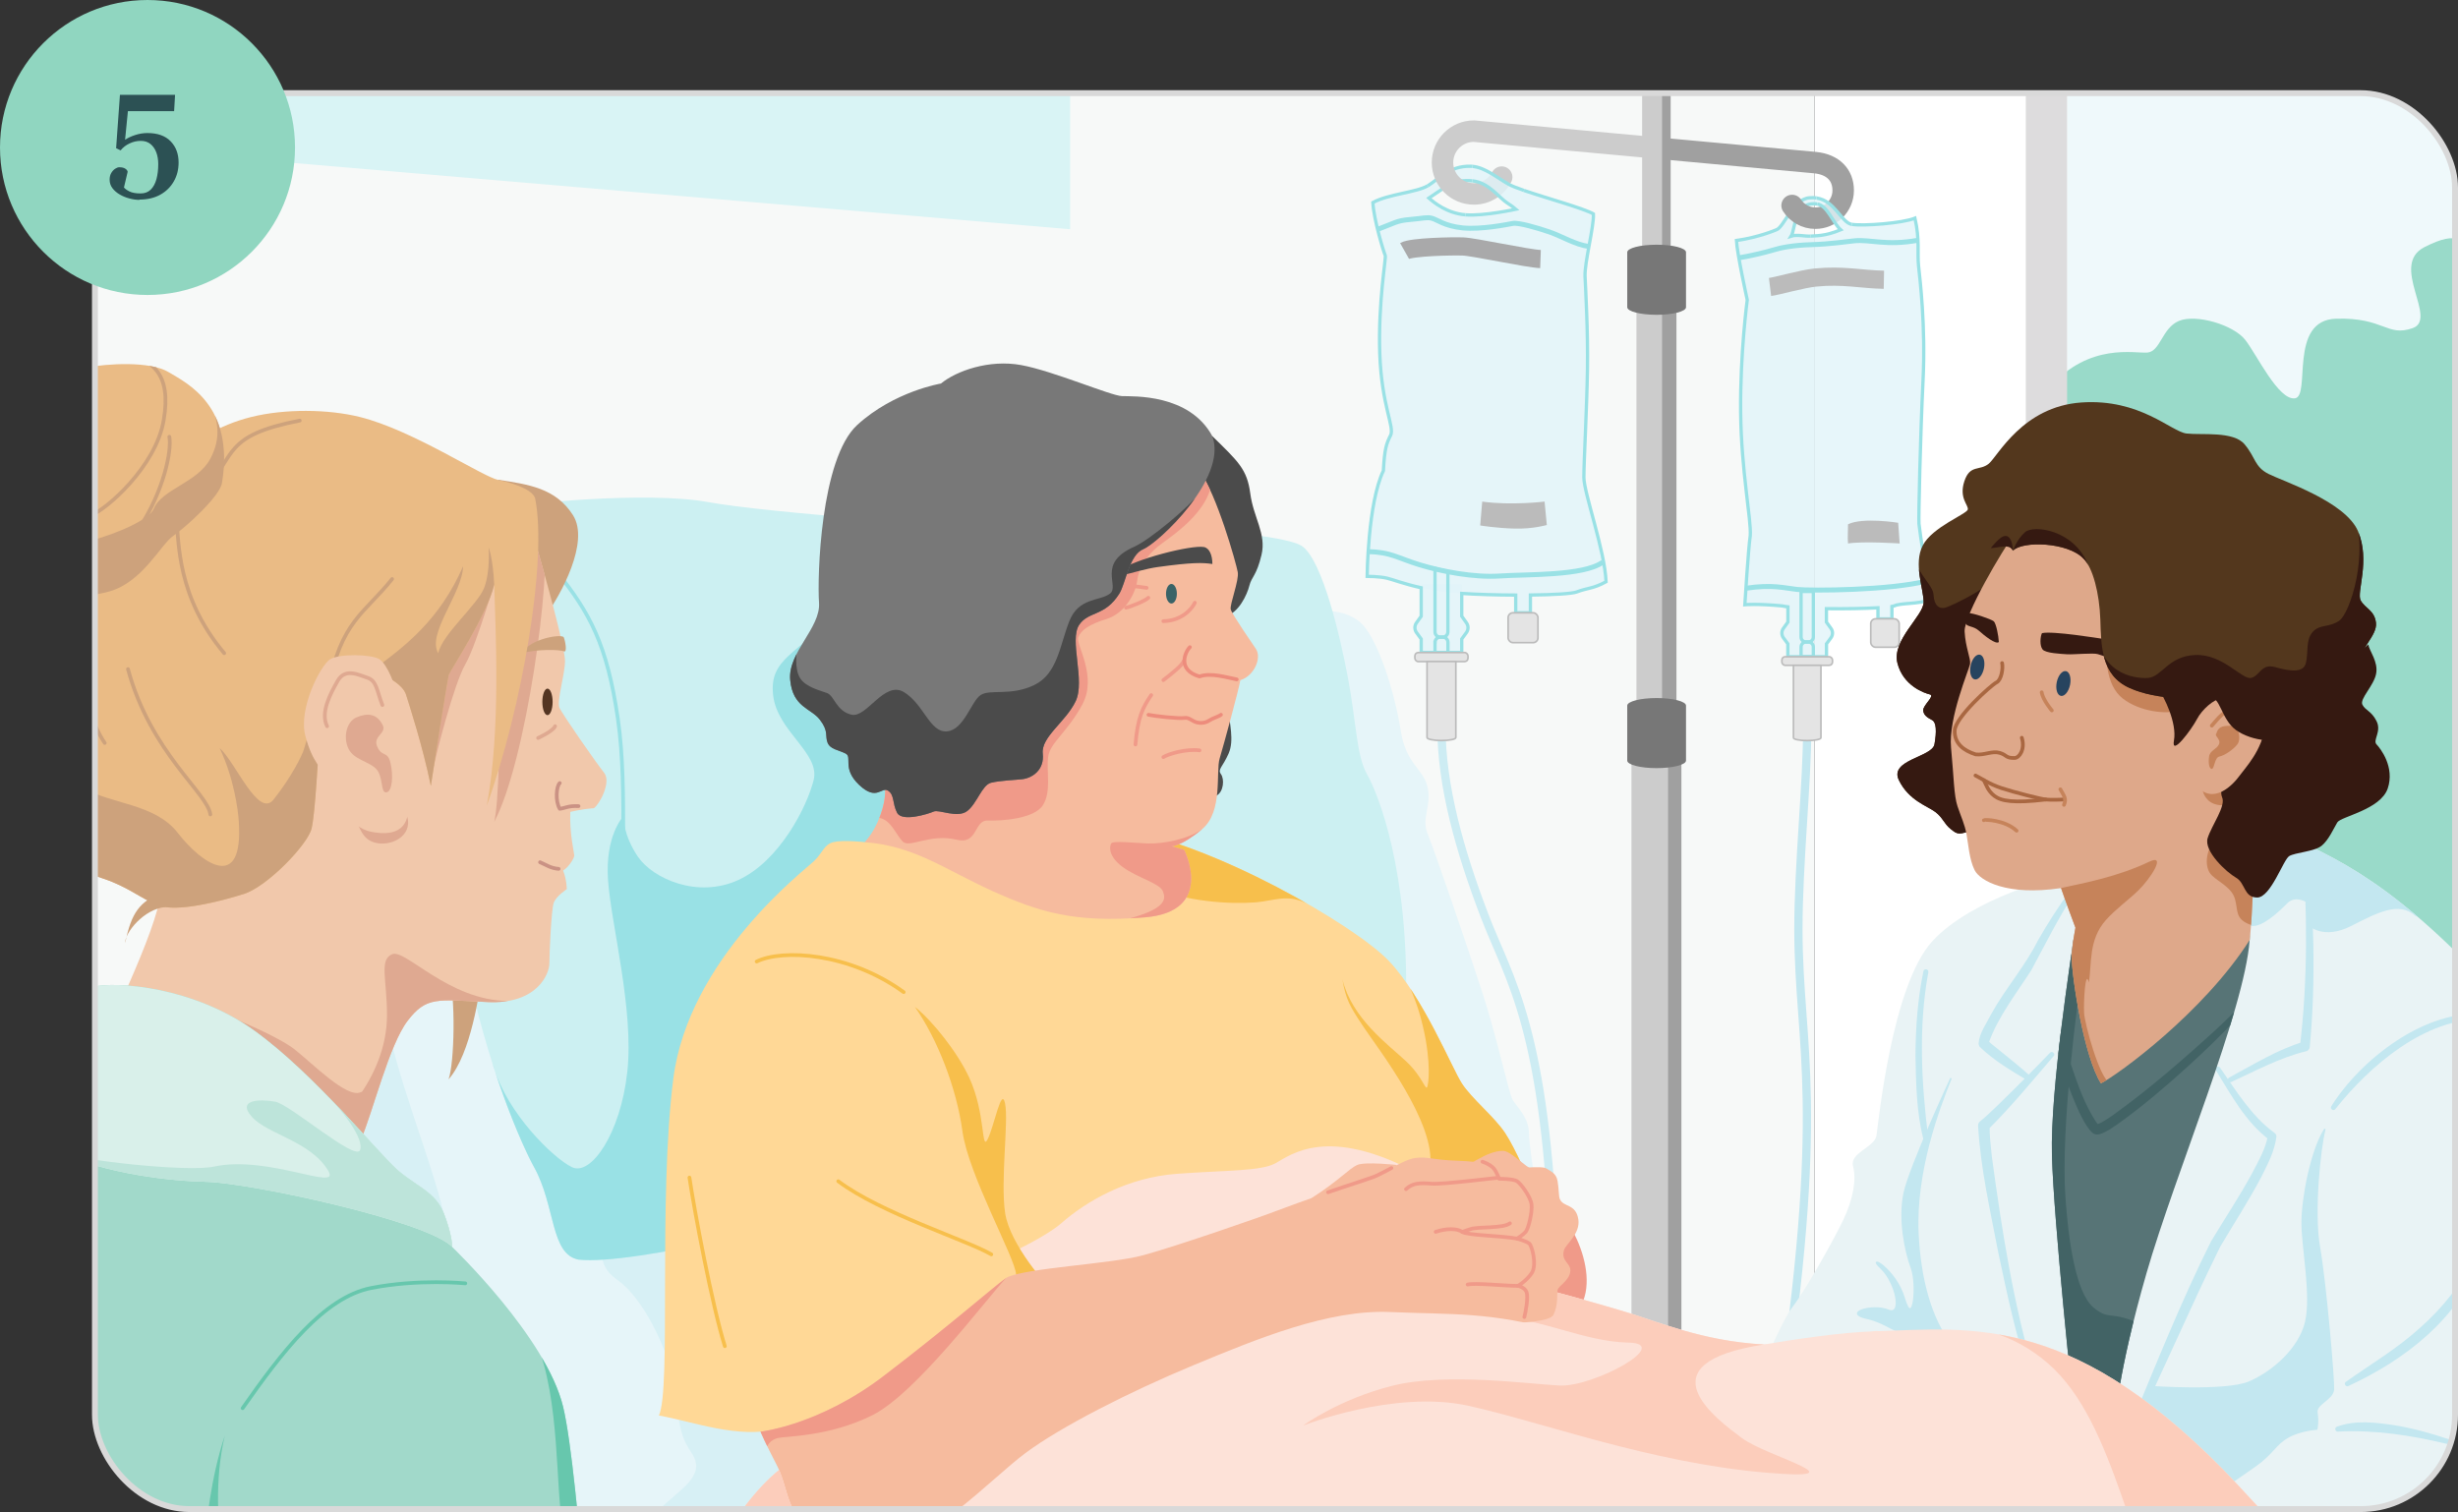 <?xml version="1.0" encoding="UTF-8"?><svg id="b" xmlns="http://www.w3.org/2000/svg" xmlns:xlink="http://www.w3.org/1999/xlink" viewBox="0 0 416.59 256.29"><rect x="0" y="0" width="416.59" height="256.29" fill="#333333" stroke="none"/><defs><style>.v,.w,.x,.y,.z,.aa,.ab,.ac,.ad,.ae,.af,.ag,.ah,.ai,.aj,.ak,.al,.am,.an,.ao{fill:none;}.w{stroke-width:.56px;}.w,.x,.y,.aa,.af,.al,.am,.an,.ao,.ap,.aq{stroke-miterlimit:10;}.w,.aa,.ag{stroke:#99e1e5;}.x{stroke:#cdecf3;}.x,.y{stroke-width:1.4px;}.x,.y,.z,.ab,.ac,.ad,.ae,.af,.ag,.ah,.ai,.aj,.ak,.al,.ap,.ar{stroke-linecap:round;}.y,.ar{stroke:#c3e7f0;}.z{stroke:#67c7ad;}.z,.ab,.ac,.ad,.ae,.ag,.ah,.ai,.aj,.ak{stroke-width:.63px;}.z,.ab,.ac,.ad,.ae,.ag,.ah,.ai,.aj,.ak,.ar{stroke-linejoin:round;}.aa{stroke-width:.84px;}.ab{stroke:#f09a89;}.ac{stroke:#ed8c7c;}.ad{stroke:#a96741;}.ae{stroke:#f7bf4c;}.as{fill:#f7bf4c;}.at{fill:#f7f9f8;}.au{fill:#67c7ad;}.av{fill:#f1c8ab;}.aw{fill:#e6f5f9;}.ax{fill:#e9f3f5;}.ay{fill:#f6bb9e;}.az{fill:#eabb85;}.ba{fill:#fff;}.bb{fill:#f09a89;}.bc{fill:#ffd896;}.bd{fill:#fccdbb;}.be{fill:#eff9fb;}.bf{fill:#fde2d8;}.bg{fill:#90d6c0;}.bh{fill:#a0a0a0;}.bi{fill:#ccf0f2;}.bj{fill:#d7f0f5;}.bk{fill:#bbb;}.bl{fill:#bde4da;}.bm{fill:#cda27c;}.bn{fill:#ccc;}.bo{fill:#dea88a;}.bp{fill:#dddcdd;}.bq{fill:#dfa991;}.br,.ar{fill:#c3e7f0;}.bs{fill:#d9f0ea;}.bt{fill:#d9f4f5;}.bu{fill:#c6835a;}.bv{fill:#426365;}.bw{fill:#a1d9ca;}.bx{fill:#543522;}.by{fill:#53371d;}.bz{fill:#99e1e5;}.ca{fill:#99dac9;}.cb{fill:#2c5154;}.cc{fill:#351911;}.cd{fill:#3a6367;}.ce{fill:#577476;}.cf{fill:#777;}.cg{fill:#4b4b4b;}.ch{fill:#787878;}.ci{fill:#27445f;}.af{stroke:#ccc;}.af,.al{stroke-width:3.64px;}.ah{stroke:#ca9284;}.ai{stroke:#c6835a;}.aj{stroke:#cda27c;}.ak{stroke:#dfa991;}.al{stroke:#a0a0a0;}.am,.an{stroke-width:3.08px;}.am,.ap,.aq{stroke:#bbb;}.an{stroke:#a9a9aa;}.ao{stroke:#d9d9d9;}.cj{clip-path:url(#q);}.ck{clip-path:url(#n);}.cl{clip-path:url(#k);}.cm{clip-path:url(#l);}.cn{clip-path:url(#p);}.co{clip-path:url(#r);}.cp{clip-path:url(#o);}.cq{clip-path:url(#i);}.cr{clip-path:url(#h);}.cs{clip-path:url(#m);}.ct{clip-path:url(#j);}.cu{clip-path:url(#g);}.cv{clip-path:url(#e);}.cw{clip-path:url(#s);}.cx{clip-path:url(#u);}.cy{clip-path:url(#t);}.cz{clip-path:url(#f);}.da{clip-path:url(#d);}.ap,.ar,.aq{stroke-width:.28px;}.ap,.aq{fill:#e4e4e4;}.db{fill:#e1f3f8;}.db,.dc{opacity:.8;}.dc{fill:#e5e6e7;}</style><clipPath id="d"><rect class="ao" x="16.09" y="15.79" width="400" height="240" rx="16" ry="16"/></clipPath><clipPath id="e"><rect class="v" x="10.85" y="14.9" width="420" height="302.29"/></clipPath><clipPath id="f"><rect class="v" x="10.85" y="14.77" width="420" height="302.41"/></clipPath><clipPath id="g"><path class="v" d="M82.06,92.69c1.14-3.26,2.52-5.55,4.12-6.47s23.62-2.97,33.67-1.14c10.04,1.83,46.07,4.66,57.92,4.16,11.85-.5,39.76,.76,43.08,3.45s6.24,14.86,7.64,22.39c1.4,7.53,1.4,13.02,3.23,16.22s7.17,16.35,6.56,39.41c-20.06,14.37-121.67,44.68-140.21,42.8-4.81-.89-3.89-9.09-7.55-15.67-3.66-6.58-24.72-53.83-8.47-105.15Z"/></clipPath><clipPath id="h"><path class="v" d="M444.5,294.09c-2.44-18.61-9.92-37.23-10.25-46.07-.09-2.37-.12-27-.27-30.97,0,0,2.9-32.5-10.15-47.75-17.62-19.45-27.69-23.95-38.22-28.48s-36.4,7.73-36.4,7.73c0,0-14.86,3.51-21.72,11-6.87,7.49-9.15,30.96-9.46,32.94s-4.58,2.9-3.97,5.19,0,5.64-1.68,9.15c-1.68,3.51-6.41,11.9-8.54,14.65-2.14,2.75-6.41,13.43-6.41,13.43l53.4,28.38,93.67,30.82Z"/></clipPath><clipPath id="i"><path class="v" d="M334.81,140.53c-2.91,1.07-3.03,.92-4.19,0s-1.31-1.91-2.61-2.9-4.5-1.93-6.18-5.39,5.64-3.89,6.03-6.08,.31-3.71-.38-4.09-1.45-.76-1.53-1.64,2.06-2.5,1.14-2.72-4.54-1.44-5.51-5.33,4.44-8.01,4.44-10.3-1.75-6.48-.15-9.61,7.48-5.34,7.63-6.1l13.21,4.5-11.9,49.66Z"/></clipPath><clipPath id="j"><path class="v" d="M351.36,159.54c-.28,2.53-3.89,25.01-3.59,36.3,.31,11.29,3.59,42.11,3.59,42.11l7.09,3.05s.46-8.24,5.34-25.17,16.61-44.48,17.49-56.5-29.33-4.06-29.92,.21Z"/></clipPath><clipPath id="k"><path class="v" d="M341.36,90.57c-1.83,2.44-8.54,13.73-8.39,16.48,.15,2.75,1.07,4.58,.92,5.49s-3.7,9.15-3.22,14.19,.48,8.09,1.09,9.92c.61,1.83,1.22,3.05,1.53,4.73s.46,4.27,1.37,6.1,5.49,4.42,14.65,3.05c.61,1.83,2.44,6.71,2.44,6.71-.46,2.29-.66,4.83-.66,4.83,.1,3.97,2.14,17.09,4.98,21.56,2.85-1.42,17.39-12,25.22-24.31,.51-4.78,.65-12.42,.92-14.95,2.24-21.66-21.66-55.74-21.66-55.74l-19.17,1.93Z"/></clipPath><clipPath id="l"><path class="v" d="M400.04,112.14c-.23-2.05,2.88-4.41,2.65-6.55s-1.83-2.44-2.59-3.81,1.68-6.71-.46-11.75c-2.14-5.03-12.74-8.47-15.15-9.69s-2.16-2.75-4.07-5.03-7.25-1.53-9.84-1.83-7.86-5.95-17.82-5.26c-9.96,.69-14.14,9.08-15.69,10.37s-3.18,.08-4.14,2.97,.73,4.04,.58,4.81c0,0,2.29,5.71,3.2,6.37s3.74-.99,4.45,.61c1.57-1.71,9.35-1.46,11.95,1.34,1.58,1.53,2.7,5.9,2.85,10.32,.15,4.42,.1,9.41,4.93,11.59,4.83,2.19,11.59,1.88,13.5,1.58s2.03,3.74,4.58,5.57c2.55,1.83,7.5,2.67,10.58,.31,3.08-2.36,10.72-9.86,10.5-11.91Z"/></clipPath><clipPath id="m"><path class="v" d="M146.52,142.74s-3.64-.41-5.26,0-1.74,1.68-3.26,3.18-21.3,16.5-23.89,36.95c-2.59,20.44-.31,52.63-2.44,57.06,5.95,1.07,13.43,3.97,20.14,2.29s32.44,15.87,32.44,15.87l94.95-57.76s-2.29-5.55-4.12-8.3c-1.83-2.75-5.64-5.8-7.32-8.39s-6.56-14.65-12.36-20.75c-5.8-6.1-29.9-19.99-45.46-22.35-15.56-2.36-43.4,2.21-43.4,2.21Z"/></clipPath><clipPath id="n"><path class="v" d="M203.31,79.89c2.84,3.66,6.23,15.66,6.47,17.09s-1.39,5.49-1.19,6.31,3.79,5.98,4.27,6.71c1.02,1.53-.31,4.58-2.64,5.29-.31,1.75-2.82,10.98-3.51,13.27s.61,9-2.97,11.98-5.19,2.9-5.19,2.9l2.14,.61s5.34,10.45-6.64,11.44-18-.92-25.94-4.5c-7.93-3.59-13.12-7.63-21.59-8.24,2.06-2.06,4.12-7.02,3.36-10.37l1.04-51.87,52.39-.61Z"/></clipPath><clipPath id="o"><path class="v" d="M450.04,318.5c-11.29-14.34-28.07-18.61-34.17-23.49-6.1-4.88-9.15-14.04-36.62-43.33-27.07-28.87-44.57-26.62-60.92-26.04-.24-.05-.48-.04-.71,.02-5.16,.17-11.93,1.11-18.64,2.23-10.32-.53-18.06-3.9-23.55-5.54-6.41-1.91-35.98-10.77-46.94-8.46,0,0-85.54,27.94-94.59,33.89-9.05,5.95-14.77,19.91-17.06,22.43-2.29,2.52-11.67,12.82-15.1,16.93-3.43,4.12-14.65,21.51-20.82,37.3l63.51,.17c-2.19,2.12-4.2,3.8-5.92,4.87,0,0,322.82,3.36,311.53-10.98Z"/></clipPath><clipPath id="p"><path class="v" d="M170.55,216.58c3.2-1.68,17.54-2.29,23.19-3.81,5.64-1.53,20.14-6.56,22.88-7.63,2.75-1.07,13.58-4.88,15.71-5.49s5.34-3.05,7.48-3.36,2.75,.31,7.25,.46c4.5,.15,5.64,.76,6.1,1.3s.92,1.75,.92,1.75c0,0,2.29,0,2.97,.38s2.36,2.67,2.52,3.97-.53,4.12-.99,4.65-1.45,1.14-1.45,1.14c0,0,1.6,.46,2.06,.84s1.34,3.66,.4,5.03-2.31,2.14-2.31,2.14c0,0,1.14,.23,1.45,1.07s-.15,3.81-.38,4.65-99.7,34.86-103.67,35.17-9,.46-10.98,.92-4.42,1.07-7.48-1.68c-3.05-2.75-2.75-6.26-4.58-9.76-1.83-3.51-2.75-5.65-2.75-5.65,0,0,9.92-1.06,20.9-9.45,10.98-8.39,17.7-14.34,20.75-16.63Z"/></clipPath><clipPath id="q"><path class="v" d="M193.78,93.08c-2.4,.94-2.99,5.82-4.08,7.56-2.44,3.89-5.21,2.92-6.79,5.26-1.75,2.59,1.07,9.46-.61,12.97-1.68,3.51-5.87,6.04-5.57,8.86,.31,2.81-1.81,4.14-3.43,4.34-1.13,.14-3.81,.23-5.34,.61s-2.35,3.48-4.02,4.78-4.78-.31-5.7,.1-5.37,1.81-6.2,.2-.41-3.01-1.53-3.74-1.91,1.85-4.89-.97-1.09-4.71-2.31-5.33-2.59-.69-3.05-1.84,.23-1.89-1.3-3.88-4.58-2.07-5.03-6.72c-.46-4.65,5.19-8.85,4.88-13.12-.31-4.27,.23-24.41,6.48-30.13,6.26-5.72,14.19-7.02,14.19-7.02,2.59-2.14,8.16-4.12,13.58-3.13s15.18,5.19,17.09,5.26,11.4-.43,15.32,6.79c2.65,7.17-9.3,18.2-11.7,19.15Z"/></clipPath><clipPath id="r"><path class="v" d="M90.55,91.19c2.05,7.11,5.21,18.63,5.21,20.85s-1.42,6.79-.95,7.9,6.32,9.48,7.58,11.05-.79,5.37-1.74,6c-2.21,.16-3.99,.63-3.99,.63-.17,3.59,.67,6.98,.67,7.4s-.95,2-1.9,2.53c.63,1.58,.63,3.16,.63,3.16,0,0-1.79,1.16-2.21,2.32s-.74,8.61-.74,10.29-2,6.95-10.53,6.53-10.32-.95-13.48,3.16-5.9,15.48-7.95,20.21-44.18-15.95-44.18-15.95c0,0,9.91-20.06,10.22-25.9,.32-5.84,11.69-47.85,11.69-47.85,0,0,30.8-26.69,51.64-12.32Z"/></clipPath><clipPath id="s"><path class="v" d="M90.71,84.54c2.08,10.44-2.21,35.39-8.21,52.03,2.42-12.95,1.47-29.9,1.26-37.48-1.16,5.05-7.48,14.63-7.69,15.27s-2.84,17.37-3.05,18.85c-1.37-6.74-3.68-13.79-4.21-15.48s-3.16-2.95-3.16-2.95c0,0-10.95,3.58-11.37,8.74s-.84,14.25-1.47,16.92c-.63,2.67-7.48,9.83-11.48,11.09s-11.34,3.14-14.46,1.94c-3.12-1.2-5.02-3.1-9.44-4.57-4.42-1.47-7.73-2.53-10.34-12.63s0-50.11,0-50.11c0,0,16.66-5.05,21.4-8.21,4.74-3.16,8.37-5.84,14.06-7.26s13.04-1.36,18.48,0c8.95,2.24,20.7,10.08,23.4,10.66,3.75,.8,6.09,2.02,6.29,3.22Z"/></clipPath><clipPath id="t"><path class="v" d="M5.11,68.03c3.05-4.42,5.37-4.95,9.26-5.69,3.9-.74,11.05-1.16,14.21,.74,3.16,1.9,11.16,5.69,9.05,18.74-.32,2.32-6.32,7.69-8.32,9.05-2,1.37-5.16,7.79-10.74,9.37-5.58,1.58-12.11,.84-13.48-1.26s0-30.95,0-30.95Z"/></clipPath><clipPath id="u"><path class="v" d="M5.11,178.37c1.98-2.21,5.05-3,5.53-4.26s.58-5.69,4.87-6.79,17.4,0,27.66,7.42c10.27,7.42,21.16,21,24.32,23.69s6.32,3.63,7.74,7.26,1.42,5.69,1.42,5.69c0,0,15.95,15.24,18.79,27.08,2.84,11.84,5.22,58.04,7.35,63.01,2.13,4.97,4.73,5.92,6.15,9.48,1.42,3.55,.24,7.34,1.42,8.76S.93,324.45,.93,324.45L5.11,178.37Z"/></clipPath></defs><g id="c"><g><g><g class="da"><g class="cv"><g><g class="cz"><g><path class="dc" d="M319.53,35.87l1.91-.92c-1.78-.27-2.88-4.03-5.99-4.48l.11,1.03c1.72,.23,2.68,3.23,3.98,4.37Z"/><rect class="ba" x="307.55" y="6.66" width="72.04" height="235.86"/><rect class="at" x="-1.59" y="6.66" width="309.14" height="235.86"/><g><rect class="bh" x="278.39" y="7.74" width="4.76" height="38"/><path class="db" d="M327.59,101.58c-.86-1.98-2.27-11.82-2.35-12.82-.08-.99,.23-14.87,.69-24.24,.46-9.37-.53-17.26-.76-19.47-.23-2.21,.23-4.42-.61-8.07-2.06,.85-8.7,1.36-10.68,1.05l-1.91,.92c-2.75,1.14-4.27,.99-5.11,1.07-.84,.08-2.29-.31-3.28,0,.69-1.07,.45-5.98,4.41-5.44l-.11-1.03c-.36-.05-.75-.06-1.18-.02-2.82,.15-4.35,5.03-5.64,5.42,0,0-3,1.3-6.76,1.81,.1,2.24,1.83,10.07,1.83,10.07,0,0-1.22,9.05-1.12,19.02s1.83,18.31,1.63,20.95c-.31,1.93-.92,11.7-.92,11.7,0,0,2.03-.2,6.31,.2,.26,.06,.6,.11,.99,.16v2.59l-.77,1.07c-.34,.47-.33,1.11,0,1.58l.76,1.03v2.18h6.55v-2.18l.76-1.03c.34-.47,.35-1.11,0-1.58l-.77-1.07v-2.28c3.1,.04,6.44-.02,8.73-.15v1.87h2.37v-2.09c.18-.03,.31-.07,.39-.1,1.22-.56,3.66-.2,6.54-1.12Z"/><path class="w" d="M307.88,33.55c-.36-.05-.75-.06-1.18-.02-2.82,.15-4.35,5.03-5.64,5.42,0,0-3,1.3-6.76,1.81,.1,2.24,1.83,10.07,1.83,10.07,0,0-1.22,9.05-1.12,19.02s1.83,18.31,1.63,20.95c-.31,1.93-.92,11.7-.92,11.7,0,0,2.03-.2,6.31,.2,.26,.06,.6,.11,.99,.16v2.59l-.77,1.07c-.34,.47-.33,1.11,0,1.58l.76,1.03v2.18h6.55v-2.18l.76-1.03c.34-.47,.35-1.11,0-1.58l-.77-1.07v-2.28c3.1,.04,6.44-.02,8.73-.15v1.87h2.37v-2.09c.18-.03,.31-.07,.39-.1,1.22-.56,3.66-.2,6.54-1.12-.86-1.98-2.27-11.82-2.35-12.82-.08-.99,.23-14.87,.69-24.24,.46-9.37-.53-17.26-.76-19.47-.23-2.21,.23-4.42-.61-8.07-2.06,.85-8.7,1.36-10.68,1.05"/><path class="w" d="M306.86,40.02c-.84,.08-2.29-.31-3.28,0,.69-1.07,.45-5.98,4.41-5.44"/><path class="al" d="M279.54,24.98l28.15,2.59c3,.32,4.7,2.1,4.7,4.7s-2.11,4.71-4.71,4.71c-1.66,0-3.11-.86-3.95-2.15"/><rect class="bn" x="278.39" y="7.74" width="3.3" height="37.84"/><rect class="bh" x="277.41" y="47.42" width="6.72" height="75.82"/><rect class="bn" x="277.41" y="46.89" width="4.28" height="75.74"/><rect class="bh" x="276.57" y="126.08" width="8.4" height="106.32"/><rect class="bn" x="276.57" y="127.67" width="6.14" height="104.73"/><path class="cf" d="M285.75,119.6c0-.71-2.23-1.28-4.98-1.28s-4.98,.57-4.98,1.28v9.32h0c0,.71,2.23,1.28,4.98,1.28s4.98-.57,4.98-1.28h0v-9.32Z"/><path class="cf" d="M285.75,42.76c0-.71-2.23-1.28-4.98-1.28s-4.98,.57-4.98,1.28v9.32h0c0,.71,2.23,1.28,4.98,1.28s4.98-.57,4.98-1.28h0v-9.32Z"/><path class="db" d="M272.2,98.61c-.2-5.29-3.76-15.05-3.76-17.7s.51-11.8,.61-18.31c.1-6.51-.31-13.43-.41-15.76s1.53-8.44,1.42-10.58c-1.65-.94-7.94-2.67-11.77-3.98l-1.38,3.19s-5.44,1.19-8.54,.94c-3.1-.25-5.34-2.07-6.2-2.84,3.15-2.14,4.5-3.2,7.4-2.91v-2.47c-.12-.01-.24-.02-.36-.02-3.56-.08-5.39,2.19-7.22,3.31-1.83,1.12-6.71,1.42-9.31,2.85,.15,2.95,1.88,8.54,2.09,8.95,.2,.41-1.22,7.83-.92,16.68,.31,8.85,2.54,12.41,1.83,13.83-.71,1.42-1.02,2.24-1.22,6-2.64,5.49-2.75,17.9-2.75,17.9,0,0,2.03,0,3.36,.31,1.32,.31,4.37,1.63,9.87,2.34,2.64,.34,7.45,.52,11.95,.53v2.99h2.49v-3c3.84-.04,7.05-.22,7.84-.52,1.83-.71,2.75-.51,4.98-1.73Z"/><path class="w" d="M249.57,28.2c-.12-.01-.24-.02-.36-.02-3.56-.08-5.39,2.19-7.22,3.31"/><path class="w" d="M248.37,36.41c-3.1-.25-5.34-2.07-6.2-2.84,3.15-2.14,4.5-3.2,7.4-2.91"/><path class="db" d="M311.97,38.95l1.91-.92c-1.78-.27-2.88-4.03-5.99-4.48l.11,1.03c1.72,.23,2.68,3.23,3.98,4.37Z"/><path class="af" d="M254.51,30.02c-.89,1.7-2.66,2.85-4.71,2.85-2.94,0-5.32-2.38-5.32-5.32s2.38-5.32,5.32-5.32l29.75,2.74"/><path class="bk" d="M251.21,85.03l-.34,4.04s2.82,.46,5.91,.53,5.38-.61,5.38-.61l-.38-3.97s-5.64,.69-10.57,0Z"/><path class="an" d="M238.05,42.54c1.22-.69,8.01-.83,9.92-.76s10.91,2.05,13.12,2.13"/><path class="aa" d="M233.48,38.88c3-1.12,3.19-1.48,5.53-1.68s2.77-.43,3.66-.21,2.14,1.33,5.24,1.64,7.53-.58,8.49-.76,4.22,.76,6.26,1.47,4.37,2.15,6.63,2.44"/><path class="db" d="M248.54,105.58l-.8-1.12v-5.44h-6.87v5.44l-.8,1.12c-.36,.5-.35,1.17,.01,1.66l.79,1.08v2.29h6.87v-2.29l.79-1.08c.36-.49,.37-1.16,.01-1.66Z"/><path class="w" d="M243.21,96.37v10.74c0,.49,.4,.88,.88,.88h.42c.49,0,.88-.4,.88-.88v-10.2l-2.19-.54Z"/><path class="w" d="M243.21,108.87v1.74h2.19v-1.74c0-.49-.4-.88-.88-.88h-.42c-.49,0-.88,.4-.88,.88Z"/><path class="x" d="M244.3,123.24c0,9.99,3.1,20.98,7.3,31.96,4.2,10.98,10.42,18.94,11.8,58.3"/><path class="w" d="M305.25,100.26v7.72c0,.46,.38,.84,.84,.84h.4c.46,0,.84-.38,.84-.84v-7.72h-2.08Z"/><path class="w" d="M305.25,109.66v1.66h2.08v-1.66c0-.46-.38-.84-.84-.84h-.4c-.46,0-.84,.38-.84,.84Z"/><path class="y" d="M306.29,123.36c0,9.53-1.49,22.92-1.49,34.13,0,20.29,4.95,29.22-3.48,84.18"/><path class="aa" d="M294.7,43.7c1.27-.17,4.61-.93,5.83-1.32s3.36-.82,6.48-.91c3.13-.09,6.18-.54,7.25-.65,2.75-.28,5.39,.89,10.81-.1"/><path class="am" d="M299.99,48.64c1.22-.15,5.45-1.38,7.72-1.6,4.68-.46,7.77,.31,11.58,.38"/><path class="bk" d="M313.21,88.87c0,1.53-.1,2.19,0,3.25,2.54-.41,8.75,0,8.75,0l-.25-3.51s-6-.97-8.49,.25Z"/><path class="aa" d="M295.9,99.71c4.48-.67,6.43-.05,8.67,.2s15.94,.19,22.21-1.49"/><path class="v" d="M258.29,32.28l1.78-4.11-10.5-2.01v2.04c2.18,.21,4.03,1.87,6.15,3.05,.51,.29,1.43,.64,2.57,1.03Z"/><path class="db" d="M255.44,34.4c.86,.54,1.47,1.07,1.47,1.07l1.38-3.19c-1.14-.39-2.06-.75-2.57-1.03-2.12-1.19-3.97-2.84-6.15-3.05v2.47c2.77,.28,4.5,2.87,5.87,3.74Z"/><path class="w" d="M249.57,30.66c2.77,.28,4.5,2.87,5.87,3.74,.86,.54,1.47,1.07,1.47,1.07,0,0-5.44,1.19-8.54,.94"/><path class="w" d="M258.29,32.28c-1.14-.39-2.06-.75-2.57-1.03-2.12-1.19-3.97-2.84-6.15-3.05"/><path class="w" d="M241.99,31.48c-1.83,1.12-6.71,1.42-9.31,2.85,.15,2.95,1.88,8.54,2.09,8.95,.2,.41-1.22,7.83-.92,16.68,.31,8.85,2.54,12.41,1.83,13.83-.71,1.42-1.02,2.24-1.22,6-2.64,5.49-2.75,17.9-2.75,17.9,0,0,2.03,0,3.36,.31,.95,.22,2.8,.96,5.8,1.63v4.82l-.8,1.12c-.36,.5-.35,1.17,.01,1.66l.79,1.08v2.29h6.87v-2.29l.79-1.08c.36-.49,.37-1.16,.01-1.66l-.8-1.12v-3.86c2.62,.17,5.96,.27,9.15,.28v2.99h2.49v-3c3.84-.04,7.05-.22,7.84-.52,1.83-.71,2.75-.51,4.98-1.73-.2-5.29-3.76-15.05-3.76-17.7s.51-11.8,.61-18.31c.1-6.51-.31-13.43-.41-15.76s1.53-8.44,1.42-10.58c-1.65-.94-7.94-2.67-11.77-3.98"/><path class="aa" d="M231.89,93.5c3.81,.08,4.94,1.07,8.68,2.22,3.74,1.14,9.23,2.21,13.65,1.91,4.42-.31,14.21,.02,17.41-2.34"/><rect class="ap" x="239.8" y="110.61" width="9" height="1.53" rx=".57" ry=".57"/><path class="ap" d="M241.86,112.13v12.89c0,.27,1.09,.5,2.44,.5s2.44-.22,2.44-.5v-12.89h-4.88Z"/><rect class="aq" x="255.6" y="103.87" width="5.06" height="5.06" rx=".82" ry=".82"/><path class="w" d="M313.87,38.04c-1.78-.27-2.88-4.03-5.99-4.48"/><path class="w" d="M307.99,34.58c1.72,.23,2.68,3.23,3.98,4.37-2.75,1.14-4.27,.99-5.11,1.07"/><rect class="ap" x="302" y="111.32" width="8.58" height="1.45" rx=".55" ry=".55"/><path class="ap" d="M303.96,112.77v12.29c0,.26,1.04,.47,2.33,.47s2.33-.21,2.33-.47v-12.29h-4.65Z"/><rect class="aq" x="317.06" y="104.89" width="4.82" height="4.82" rx=".82" ry=".82"/></g><g><polygon class="be" points="510.61 210.29 350.34 189.43 350.34 -9.3 510.61 -9.3 510.61 210.29"/><path class="ca" d="M347.48,65.54c6.69-7.48,14.25-5.61,16.46-5.78s2.47-4.14,5.34-5.36,9.26,.64,11.26,3.22,5.59,10.21,8.39,9.9-1.17-13.28,7.01-13.5c8.17-.23,8.57,3.13,12.96,1.6s-3.99-10.68,2-13.73c5.99-3.05,6.39-.92,9.19,1.53s-2.31,3.66,6.83,6.1c9.14,2.44,13.94,21.36,12.34,24.1s4.9,131.28,4.9,131.28l-97.69-11.29,1.02-128.07Z"/><path class="bp" d="M510.61-9.3V210.29l-160.27-20.86V-9.3h160.27m7-7h-174.27V195.58l6.1,.79,160.27,20.86,7.9,1.03V-16.3h0Z"/></g></g><polygon class="bt" points="181.37 -62.76 181.37 38.86 6.58 23.94 1.68 -74.96 181.37 -62.76"/></g><rect class="bj" x="38.73" y="147.43" width="69.11" height="186.01"/><path class="aw" d="M213.21,103.73c9.76-.38,13.88-.88,17.09,1.56,3.2,2.44,6.18,12.56,7.09,18.49,.92,5.92,3.89,6.45,4.58,9.74,.69,3.28-1.14,5.06,0,7.83s6.71,19.02,9.31,27.03c2.59,8.01,4.42,16.93,5.11,18.08s2.75,2.97,2.75,5.72,2.4,16.48,2.76,18.12,4.21,17.89,4.21,17.89c0,0,94.35,24.88,110.95,33.86,16.61,8.98,25.94,7.95,31.43,9.62,5.49,1.67,14.71,12.06,19.56,13.89,4.85,1.82,15.5,3.04,19.48,5.18s11,9.46,11,9.46l1.53,34.78-282.34,13.73s-80.62-57.3-83.3-65.91-3.44-11.59-6.76-18.31-4.99-22.27-5.13-27.46c-.13-5.19-3.73-11.65-4.42-14.68s-.99-5.62-2.52-14.69c-1.53-9.08-9.15-26.26-10.53-37.65s2.76-73.03,2.76-73.03l145.38,6.75Z"/><path class="bj" d="M96.1,266.74c4.27-2.25,11.59-2.25,18-3.78,6.41-1.53,64.79-23.65,82.97-32.34,18.18-8.7-53.68-34.41-53.68-34.41,0,0-44.38,7.71-42.33,11.45s-.7,6.29,3.58,9.29c4.27,2.99,8.24,11.23,9.46,16.72s.31,8.54,3.05,12.51-1.83,6.1-5.49,9.76-20.14,9.69-15.56,10.79Z"/><path class="bi" d="M82.06,92.69c1.14-3.26,2.52-5.55,4.12-6.47s23.62-2.97,33.67-1.14c10.04,1.83,46.07,4.66,57.92,4.16,11.85-.5,39.76,.76,43.08,3.45s6.24,14.86,7.64,22.39c1.4,7.53,1.4,13.02,3.23,16.22s7.17,16.35,6.56,39.41c-20.06,14.37-121.67,44.68-140.21,42.8-4.81-.89-3.89-9.09-7.55-15.67-3.66-6.58-24.72-53.83-8.47-105.15Z"/><g class="cu"><g><path class="ag" d="M94.42,96.97c5.49,6.87,8.47,12.21,10.3,24.87s0,28.07,1.83,35.92c1.83,7.86,5.42,12.21,5.11,22.05"/><path class="bz" d="M142.07,103.73c-7.08,7.18-11.72,7.93-11.04,14.09s8.01,9.82,6.87,14.4c-1.14,4.58-5.8,13.73-12.74,16.93-6.94,3.2-14.49-.24-17.01-3.89s-2.52-6.87-2.52-6.87c0,0-3.1,3.2-2.58,10.76s4.42,21.97,3.27,32.5c-1.14,10.53-6.18,17.74-9.38,16.19s-10.96-9.14-13.26-16.96c-2.31-7.82,3.88,39.21,3.88,39.21l100.58-25.77-46.07-90.59Z"/></g></g><g><path class="ax" d="M444.5,294.09c-2.44-18.61-9.92-37.23-10.25-46.07-.09-2.37-.12-27-.27-30.97,0,0,2.9-32.5-10.15-47.75-17.62-19.45-27.69-23.95-38.22-28.48s-36.4,7.73-36.4,7.73c0,0-14.86,3.51-21.72,11-6.87,7.49-9.15,30.96-9.46,32.94s-4.58,2.9-3.97,5.19,0,5.64-1.68,9.15c-1.68,3.51-6.41,11.9-8.54,14.65-2.14,2.75-6.41,13.43-6.41,13.43l53.4,28.38,93.67,30.82Z"/><g class="cr"><g><path class="ar" d="M433.97,217.04c-.61,9.15-3.65,32.86-4.42,34.63-4.58,10.53-27.56,25.94-33.56,28.07-7.28,2.58,54.01,18.31,54.01,18.31l-16.02-81.01Z"/><path class="ar" d="M369.28,253.05l.92,3.66s9-6.1,12.01-8.24c3.01-2.14,3.39-3.66,5.53-4.88,2.14-1.22,4.9-1.37,4.9-1.37,0,0,.28-1.22,.02-2.75s2.71-2.29,2.8-3.97c.09-1.68-1.31-18-2.38-24.1s.15-17.09,.92-19.95c-2.29,3.63-3.81,11.71-3.81,15.83s1.68,12.24,.61,16.8-5.64,8.53-9.61,10.21-16.65,.76-16.65,.76l-4.86,10.83,9.61,7.17Z"/><path class="br" d="M395.1,187.54c5.01-8.02,16.05-16.56,25.94-15.62,.53,.06,.47,.87-.08,.84-9.9-.27-19.29,7.86-25.13,15.2-.26,.46-.99,.05-.73-.41h0Z"/><path class="br" d="M391.05,142.99c1.11,11.46,1.49,22.99,.42,34.48-.03,.39-.33,.69-.7,.74-4.33,1.05-8.52,3.31-12.58,5.18-.47,.24-.86-.48-.39-.74,4.18-2.23,8.11-4.73,12.71-6.1,0,0-.7,.74-.7,.74,1.34-11.32,1.24-22.84,.42-34.21-.06-.52,.78-.65,.84-.08h0Z"/><path class="br" d="M360.92,242.07c4.41-10.63,8.68-21.37,13.82-31.67,2.38-3.95,4.92-7.74,7.09-11.78,.98-1.89,2.19-3.99,2.51-6.05,0,0,.36,.7,.36,.7-4.11-3.05-6.51-7.61-9.15-11.86-.27-.45,.45-.9,.72-.43,2.68,3.87,5.35,8.24,9.18,11.02,.25,.15,.39,.43,.36,.7-.33,2.51-1.44,4.54-2.51,6.71-2.14,4.08-4.68,7.96-7.01,11.91-5.05,10.21-9.54,20.86-14.6,31.11-.1,.21-.35,.3-.56,.2-.2-.1-.29-.33-.21-.54h0Z"/><path class="br" d="M348.07,178.99c-3.65,4.24-7.23,8.63-11.24,12.59,0,0,.38-.73,.38-.73-.04,1.62,.2,3.47,.38,5.23,1.69,12.43,3.65,24.98,7.22,37.01,.16,.47-.59,.82-.79,.27-2.37-6.87-3.83-13.95-5.34-21.03-1.37-7.19-3.01-14.21-3.43-21.56,0-.28,.13-.53,.33-.69,.97-.77,2.03-1.81,3.04-2.77,2.89-2.81,6.05-5.98,8.82-8.86,.35-.39,.98,.15,.63,.55h0Z"/><path class="br" d="M343.73,183.19c-2.87-1.7-5.78-3.42-8.19-5.74-.04,.01-.23-.46-.21-.56,.14-1.82,1.35-3.41,2.14-4.99,2.39-4.34,5.69-8.03,7.93-12.5,1.64-2.87,3.43-5.67,5.39-8.35,.3-.42,.99,.02,.69,.47-2.66,4.18-4.86,8.55-7.2,12.92-2.5,3.88-5.69,7.98-7.2,12.27,0,.02-.01-.11-.04-.17-.02-.04-.04-.07-.06-.1-.02-.02,0,0,0,0,.34,.38,1.16,.99,1.57,1.33,1.86,1.5,3.91,3.14,5.68,4.74,.38,.32-.07,.94-.49,.68h0Z"/><path class="ar" d="M330.62,182.85c-1.98,4.88-6.08,15.65-5.58,26.26,.36,7.65,2.18,14.4,5.58,18.77-6.96,.31-9.85-3.51-14.13-4.42-4.27-.92,.92-2.44,3.51-1.37s1.37-4.73-1.22-7.17,2.43,0,3.96,5.19,2.3-2.29,1.23-5.19-2.15-8.24-1.23-12.66c.92-4.42,7.88-19.39,7.88-19.39Z"/><path class="br" d="M326.82,164.8c-1.72,9.34-1.16,18.89,0,28.25,.02,.47-.71,.59-.83,.12-1.18-4.64-1.26-9.5-1.35-14.27,.03-4.79,.37-9.57,1.35-14.28,.11-.53,.93-.37,.82,.17h0Z"/><path class="ar" d="M381.53,156.8c1.79,.29,4.53-2.29,6.06-3.82s3.68,0,3.68,0l.17,3.85s2.4,2.33,6.98,0,8.15-4.21,10.96-1.75c2.81,2.47,4.9-23.62,4.9-23.62l-42.8,5.8,10.05,19.55Z"/><path class="br" d="M397.58,234.23c4.27-3.04,8.69-5.63,12.55-9.14,3.87-3.4,7.05-7.46,9.42-12.05,.22-.45,.96-.13,.77,.34-3.63,10.19-12.77,17.13-22.28,21.54-.44,.26-.88-.4-.46-.7h0Z"/><path class="br" d="M396.07,241.83c3.06-1.16,6.49-.73,9.65-.27,3.17,.52,6.26,1.37,9.29,2.39,.49,.15,.28,.93-.22,.81-6.14-1.47-12.27-2.43-18.59-2.1-.46,0-.57-.69-.13-.83h0Z"/></g></g><path class="by" d="M334.81,140.53c-2.91,1.07-3.03,.92-4.19,0s-1.31-1.91-2.61-2.9-4.5-1.93-6.18-5.39,5.64-3.89,6.03-6.08,.31-3.71-.38-4.09-1.45-.76-1.53-1.64,2.06-2.5,1.14-2.72-4.54-1.44-5.51-5.33,4.44-8.01,4.44-10.3-1.75-6.48-.15-9.61,7.48-5.34,7.63-6.1l13.21,4.5-11.9,49.66Z"/><g class="cq"><path class="cc" d="M324.2,94.23c1.18,3.54,3.43,4.96,3.51,6.64s.92,2.52,2.21,2.06,6.56-3.05,7.93-4.73,6.94-10.53,6.94-10.53l5.2,2.03-14.88,54.42-21.06-3.31,10.15-46.58Z"/></g><path class="ce" d="M351.36,159.54c-.28,2.53-3.89,25.01-3.59,36.3,.31,11.29,3.59,42.11,3.59,42.11l7.09,3.05s.46-8.24,5.34-25.17,16.61-44.48,17.49-56.5-29.33-4.06-29.92,.21Z"/><g class="ct"><path class="bv" d="M364.48,246.79l-22.7-1.68,4.16-88.49,7.07,7.07c-.76,4.88-3.81,27.16-2.95,39.31,.49,7,1.68,16.02,4.73,18.61s3.15,0,9.74,3.81c6.59,3.81-.05,21.36-.05,21.36Z"/><path class="bv" d="M348.19,165.98c.25,5.04,1.34,10.01,2.92,14.8,1.09,3.24,2.26,6.51,4.12,9.36,0,0,.25,.32,.25,.32,.09,.13,.12,.09,.16,.16,0,0,.06,.05-.01,.01-.07-.04-.19-.05-.19-.05-.08,0-.03,0-.02,0,.93-.32,1.78-.95,2.62-1.51,6.14-4.4,11.96-9.47,17.56-14.58,1.85-1.74,3.75-3.5,5.26-5.45,.14-.18,.41-.22,.59-.08,.17,.13,.21,.38,.1,.56-.72,1.13-1.57,2.09-2.43,3.05-2.58,2.86-5.38,5.5-8.21,8.1-3.81,3.46-7.69,6.78-11.88,9.79-1.01,.67-1.98,1.42-3.18,1.79-.25,.06-.59,.1-.92-.05-.28-.14-.56-.42-.73-.62-.74-.93-1.3-2.01-1.81-3.07-3.22-7.05-5.17-14.75-5.02-22.53,.02-.52,.82-.54,.84,0h0Z"/></g><path class="bo" d="M341.36,90.57c-1.83,2.44-8.54,13.73-8.39,16.48,.15,2.75,1.07,4.58,.92,5.49s-3.7,9.15-3.22,14.19,.48,8.09,1.09,9.92c.61,1.83,1.22,3.05,1.53,4.73s.46,4.27,1.37,6.1,5.49,4.42,14.65,3.05c.61,1.83,2.44,6.71,2.44,6.71-.46,2.29-.66,4.83-.66,4.83,.1,3.97,2.14,17.09,4.98,21.56,2.85-1.42,17.39-12,25.22-24.31,.51-4.78,.65-12.42,.92-14.95,2.24-21.66-21.66-55.74-21.66-55.74l-19.17,1.93Z"/><g class="cl"><g><path class="bu" d="M349.3,150.52c4.02-.86,9.7-1.94,14.98-4.47,2.96-1.41,.2,2.89-1.91,4.92-1.65,1.59-3.84,3.16-5.46,4.98-2.98,3.36-2.37,7.42-2.88,10.58-.61-2.44-.92,3.36-.81,5.19s2.54,10.88,4.37,11.9-7.12,1.73-7.12,1.73l-1.17-34.84Z"/><path class="bu" d="M372.87,131.45c.48,1.4,0,2.73,1.3,4.11s3.82,.87,3.82,.87c0,0-.84,3.64-2.56,5.77-1.72,2.14-1.83,4.96-.56,6.18,1.28,1.22,3.38,2.06,3.93,4.04,.55,1.98-.05,3.39,2.73,4.37s3.54-27.55,3.54-27.55l-12.21,2.21Z"/></g></g><path class="ad" d="M342.66,125.05c.61,1.98-.44,3.42-1.22,3.43-1.6,.02-1.23-.49-2.53-.87s-2.57,.43-4.07,.26c-2.02-.64-3.62-1.83-3.55-4.04s6.09-7.64,7.09-8.16c.84-.43,1.14-2.42,.94-3.28"/><path class="ad" d="M334.81,131.45c.86,.41,2.24,1.42,4.42,2.14s6.61,1.83,7.48,1.93,3.1,0,3.1,0"/><path class="ad" d="M336.23,132.24c.41,.79,.67,1.81,1.79,2.67s3.2,1.27,8.7,.61"/><path class="ai" d="M336.23,139.03c.16-.15,3.57-.05,5.55,1.78"/><path class="ai" d="M349.2,133.79c.61,1.12,1.07,1.58,.61,2.64"/><path class="cc" d="M338.77,108.82c-.05-1.07-.46-3.15-.86-3.51s-3.74-1.49-4.28-1.37-.9,1.02-.55,1.69,1.37,.44,2.29,1.26,2.9,2.44,3.41,1.93Z"/><path class="cc" d="M346.08,107.32c-.3,.59-.41,2.11,.1,2.76s3.16,.75,4.17,.82,4.51-.27,5.2-.02,3,.79,4.02,2.19c.33-1-2.2-4.65-3.01-4.76s-8.67-1.41-10.48-.99Z"/><ellipse class="ci" cx="349.72" cy="115.86" rx="2.14" ry="1.15" transform="translate(165.23 434.75) rotate(-78.28)"/><ellipse class="ci" cx="335.12" cy="113.07" rx="2.14" ry="1.15" transform="translate(156.33 418.23) rotate(-78.28)"/><path class="bu" d="M357.15,104.6c-.61,6.87-.22,11.59,2.64,13.81s7.36,2.73,9.57,2.01c2.21-.72,3.51-11.5,3.51-11.5l-15.71-4.32Z"/><path class="by" d="M400.04,112.14c-.23-2.05,2.88-4.41,2.65-6.55s-1.83-2.44-2.59-3.81,1.68-6.71-.46-11.75c-2.14-5.03-12.74-8.47-15.15-9.69s-2.16-2.75-4.07-5.03-7.25-1.53-9.84-1.83-7.86-5.95-17.82-5.26c-9.96,.69-14.14,9.08-15.69,10.37s-3.18,.08-4.14,2.97,.73,4.04,.58,4.81c0,0,2.36,4.55,3.28,5.21s3.67,.17,4.38,1.76c1.57-1.71,9.35-1.46,11.95,1.34,1.58,1.53,2.7,5.9,2.85,10.32,.15,4.42,.1,9.41,4.93,11.59,4.83,2.19,11.59,1.88,13.5,1.58s2.03,3.74,4.58,5.57c2.55,1.83,7.5,2.67,10.58,.31,3.08-2.36,10.72-9.86,10.5-11.91Z"/><path class="cc" d="M402.78,122.22c-.9-1.75-1.84-1.75-2.38-2.75s1.91-3.2,2.31-5.26-1.17-3.89-1.32-4.96l-23.41,19.23s-2.08,5.12-1.38,6.64-1.75,4.73-2.44,6.94,3.2,5.8,4.81,6.71,1.3,3.36,3.59,3.36,4.42-6.41,5.42-7.02,4.27-.76,5.49-1.75,2.06-2.97,2.67-3.97,7.32-2.14,8.54-5.75-1.22-6.76-1.9-7.47,.9-2.19,0-3.94"/><g><path class="bo" d="M372.52,122.36c1.42-2.37,3.46-4.85,6-4.63s5.9,1.08,5.39,5.28c-.51,4.2-3.36,7.11-4.37,8.51s-4.4,5.12-7.35,1.59,.33-10.75,.33-10.75Z"/><path class="ai" d="M374.86,123c2.14-2.48,2.14-2.45,4.07-2.41,1.93,.04,2.76,1.76,2.76,1.76"/><path class="bu" d="M375.62,124.35c-.38,.4,.84,.93,.46,1.8s-1.53,1.03-1.68,2.08,0,2.1,.46,2.1,.45-1.94,1.3-2.1,2.37-1.18,3.05-2.08,.19-3.2-.93-3.14c-1.13,.05-2.27-.11-2.65,1.35Z"/></g><path class="cc" d="M365.7,116.65c1.14,1.5,3.28,5.95,2.75,8.85-.53,2.9,3.03-1.93,3.89-3.59s2.91-3.42,3.97-3.43,0-3.59,0-3.59l-10.61,1.75Z"/><g class="cm"><path class="cc" d="M358.3,133.64l52.69-12.07s-3.64-31.15-12.18-35.19c2.82,7.4-.53,17.62-2.36,18.84-1.83,1.22-3.28,.53-4.5,1.91s-.69,3.51-1.14,5.26-2.75,1.37-5.19,.69-2.59,1.52-4.12,1.83-4.73-4.04-9.38-3.89-5.72,3.74-8.09,3.89-8.62-.69-9.01-9.4c0,0,1.25-3.74-1.1-9.73-2.35-5.99-9.24-6.87-10.71-5.58-1.47,1.29-2.04,3.17-2.04,3.17-.1-1.87-.69-2.82-1.67-2.44-1.26,.5-3.64,4.04-3.64,4.04l22.45,38.68Z"/></g><path class="ai" d="M346.03,117.34c.19,1.3,1.72,3.08,1.72,3.08"/></g><g><path class="cg" d="M208.23,120.16c.11,2.54,.99,5.28,0,7.56-.99,2.28-1.91,2.66-1.3,3.5s.46,2.94-.69,3.6-1.6-4.6-1.6-4.6l3.59-10.07Z"/><path class="cg" d="M205.48,73.94c4.36,4.27,5.88,5.57,6.42,9.69s2.75,6.85,1.91,10.4c-.84,3.56-1.68,3.71-2.06,5.23s-1.83,4.73-4.2,5.26-8.56-21.97-8.56-21.97l6.49-8.62Z"/><path class="bc" d="M146.52,142.74s-3.64-.41-5.26,0-1.74,1.68-3.26,3.18-21.3,16.5-23.89,36.95c-2.59,20.44-.31,52.63-2.44,57.06,5.95,1.07,13.43,3.97,20.14,2.29s32.44,15.87,32.44,15.87l94.95-57.76s-2.29-5.55-4.12-8.3c-1.83-2.75-5.64-5.8-7.32-8.39s-6.56-14.65-12.36-20.75c-5.8-6.1-29.9-19.99-45.46-22.35-15.56-2.36-43.4,2.21-43.4,2.21Z"/><path class="bf" d="M171.88,212.09s5.57-2.63,7.98-4.74c4.26-3.74,11.16-7.77,19.61-8.39s14.17-.42,16.69-1.78,8.77-6.61,24.26,1.78c11.84,6.41-63.77,22.68-63.77,22.68l-4.77-9.55Z"/><g class="cs"><g><path class="as" d="M227.51,165.98c.61,3.51,1.22,4.53,3.66,8.19,2.44,3.66,12.31,16.32,11.19,23.67s21.97,0,21.97,0l-30.92-41.26s5.39,8.95,7.22,15.36,1.63,10.88,1.32,12.1-.61-1.32-3.66-4.17-9.15-7.23-10.78-13.89Z"/><path class="as" d="M155.09,170.71c3.76,5.39,7.02,13.63,8.03,21.05,1.02,7.42,8.92,21.42,9.09,24.24s5.56,2.2,5.56,2.2c0,0-6.61-7.12-7.42-12.61-.81-5.49,.61-15.46,0-18.51-.61-3.05-1.83,3.76-2.95,6-1.12,2.24-.31-4.37-3.16-10.48-1.99-4.25-6.09-9.46-9.14-11.9Z"/><path class="ae" d="M128.24,162.98c4.37-2.14,15.66-1.53,24.92,5.19"/><path class="ae" d="M142.07,200.22c7.12,5.38,21.96,10.06,25.94,12.4"/><path class="ae" d="M116.85,199.6c.81,5.49,3.86,21.77,6,28.58"/><path class="as" d="M197.07,151.06c6.43,2.21,13.98,2.21,16.92,1.75,2.94-.46,4.97-1.22,8.3,.78,3.33,2-4.9-16.95-4.9-16.95l-25.63-1.75,5.31,16.17Z"/></g></g><path class="ay" d="M203.31,79.89c2.84,3.66,6.23,15.66,6.47,17.09s-1.39,5.49-1.19,6.31,3.79,5.98,4.27,6.71c1.02,1.53-.31,4.58-2.64,5.29-.31,1.75-2.82,10.98-3.51,13.27s.61,9-2.97,11.98-5.19,2.9-5.19,2.9l2.14,.61s5.34,10.45-6.64,11.44-18-.92-25.94-4.5c-7.93-3.59-13.12-7.63-21.59-8.24,2.06-2.06,4.12-7.02,3.36-10.37l1.04-51.87,52.39-.61Z"/><path class="ac" d="M194.65,121.16c1.07,.23,5.15,.69,6.08,.53s1.38,.76,2.57,.84,1.63-.46,2.17-.69,1.31-.53,1.46-.69"/><path class="ab" d="M197.17,128.33c.84-.53,3.88-1.45,6.13-1.14"/><path class="ab" d="M195.11,117.82c-1.45,2.12-2.29,3.8-2.67,8.37"/><path class="ab" d="M197.17,115.28c.99-.76,3.22-2.49,3.43-3.19"/><path class="ab" d="M202.51,102.16c-.46,.99-2.14,3.05-5.34,3.13"/><path class="ab" d="M194.34,99.64c-2.1-.31-3.47-.38-3.47-.38"/><path class="ab" d="M194.62,101.32c-.5,.53-3.01,1.53-3.78,1.68"/><ellipse class="cd" cx="198.54" cy="100.64" rx=".92" ry="1.66"/><g class="ck"><g><path class="bb" d="M203.73,140.53c-2.35,1.73-6.63,2.52-9.11,2.44s-5.99-.52-6.29,0-.53,2.13,1.91,3.96,6.28,2.75,6.84,4.12,.56,2.96-5.85,4.69c-6.41,1.72,15.26,2.03,15.26,2.03l-2.75-17.24Z"/><path class="bb" d="M205.48,80.6c0,6.2-7.54,10.62-9.3,12.09s-3.16,3.45-3.45,5.74-2.19,5.57-5.17,6.48c-2.97,.92-4.37,1.9-4.81,3.13s3.28,6.56,.69,11.37-5.49,6.44-5.8,8.92,.58,5.75-.86,8.11-7.02,2.72-9.38,2.64-1.62,4.15-5.29,3.25c-4.48-1.09-7.96,1.47-9.1,.33s-2.02-3.72-3.98-4.02c-15.12-2.31,28.44-66.7,28.44-66.7l28.01,8.65Z"/></g></g><path class="cg" d="M205.48,95.6c0-1.47-.49-2.7-1.44-2.88-2.06-.38-11.8,2.01-14.62,4.15-2.82,2.14,2.91-.22,6.81-.76,5.8-.8,7.63-.76,9.25-.51Z"/><path class="ay" d="M222.29,203.08c4.5-2.87,6.36-5,7.72-5.61s6.8,0,6.8,0c0,0-9.37,6.96-14.52,5.61Z"/><path class="ch" d="M193.78,93.08c-2.4,.94-2.99,5.82-4.08,7.56-2.44,3.89-5.21,2.92-6.79,5.26-1.75,2.59,1.07,9.46-.61,12.97-1.68,3.51-5.87,6.04-5.57,8.86,.31,2.81-1.81,4.14-3.43,4.34-1.13,.14-3.81,.23-5.34,.61s-2.35,3.48-4.02,4.78-4.78-.31-5.7,.1-5.37,1.81-6.2,.2-.41-3.01-1.53-3.74-1.91,1.85-4.89-.97-1.09-4.71-2.31-5.33-2.59-.69-3.05-1.84,.23-1.89-1.3-3.88-4.58-2.07-5.03-6.72c-.46-4.65,5.19-8.85,4.88-13.12-.31-4.27,.23-24.41,6.48-30.13,6.26-5.72,14.19-7.02,14.19-7.02,2.59-2.14,8.16-4.12,13.58-3.13s15.18,5.19,17.09,5.26,11.4-.43,15.32,6.79c2.65,7.17-9.3,18.2-11.7,19.15Z"/><path class="bb" d="M265.98,207.66c1.83,2.97,3.51,7.55,2.75,11.44s-4.42,6.56-4.42,6.56l-6.41-1.35,8.09-16.65Z"/><path class="bf" d="M228.5,213.89s-85.54,27.94-94.59,33.89c-9.05,5.95-14.77,19.91-17.06,22.43s-11.67,12.82-15.1,16.93c-3.43,4.12-14.65,21.51-20.82,37.3l257.65,.69s-11.04-102.31-20.95-99.47c-20.14,5.76-33.79-.81-42.18-3.31-6.41-1.91-35.98-10.77-46.94-8.46Z"/><path class="bf" d="M138.51,329.48c12.59-7.78,40.58-48.52,44.01-55.61,3.43-7.09,16.32-26.35,23.96-30.44,7.64-4.09,29.44-10.98,36.84-12.01,7.4-1.03,26.16,1.49,35.55,0,9.38-1.49,27.74-5.41,38.75-5.76,16.55-.53,34.17-3.28,61.64,26.01,27.46,29.29,30.51,38.45,36.62,43.33,6.1,4.88,22.88,9.15,34.17,23.49,11.29,14.34-311.53,10.98-311.53,10.98Z"/><path class="ay" d="M170.55,216.58c3.2-1.68,17.54-2.29,23.19-3.81,5.64-1.53,20.14-6.56,22.88-7.63,2.75-1.07,13.58-4.88,15.71-5.49s5.34-3.05,7.48-3.36,2.75,.31,7.25,.46c4.5,.15,5.64,.76,6.1,1.3s.92,1.75,.92,1.75c0,0,2.29,0,2.97,.38s2.36,2.67,2.52,3.97-.53,4.12-.99,4.65-1.45,1.14-1.45,1.14c0,0,1.6,.46,2.06,.84s1.34,3.66,.4,5.03-2.31,2.14-2.31,2.14c0,0,1.14,.23,1.45,1.07s-.15,3.81-.38,4.65-99.7,34.86-103.67,35.17-9,.46-10.98,.92-4.42,1.07-7.48-1.68c-3.05-2.75-2.75-6.26-4.58-9.76-1.83-3.51-2.75-5.65-2.75-5.65,0,0,9.92-1.06,20.9-9.45,10.98-8.39,17.7-14.34,20.75-16.63Z"/><g class="cp"><path class="bd" d="M254.08,223.43c6.85-.13,14.26,3.99,21.89,4.14,7.63,.15-5.85,7.53-11.6,7.28-4.75-.2-19.28-2.27-28.4,.04s-15.11,6.74-15.11,6.74c0,0,15.45-6.1,27.96-3.36,12.51,2.75,30.74,9.64,50.42,11.34,16.84,1.45,.23-2.67-4.04-5.87s-17.14-12.63,3.79-15.85c20.93-3.22,36.34-7.04,48.09,3.19,11.75,10.22,13.5,32.72,23.57,48.97,10.07,16.25,25.4,17.62,24.72,27.46-.69,9.84-34.39,16.93-34.39,16.93l97.78-4.35-97.78-121.13-104.07,14.63-2.82,9.83Z"/><path class="bd" d="M154.68,258.84c-3.97,.31-9,.46-10.98,.92-1.98,.46-4.42,1.07-7.48-1.68-3.05-2.75-2.75-6.26-4.58-9.76-.46-.88-.86-1.68-1.21-2.38l-14.05,2.53s-1.68,19.68,4.02,15.9c5.7-3.78,10.78,2.56,14.59,2.37,3.81-.19,6.87-.42,10.91-3.47,4.04-3.05,12.43-2.59,14.57-5.19v-.87c-3.22,1-5.29,1.59-5.8,1.63Z"/></g><path class="ay" d="M253.16,198.05c3.43,.15,8.09-.53,8.92,0s1.68,.84,1.91,2.17,.17,2.54,.38,3.03c.61,1.43,2.71,.73,3.13,3.42,.38,2.48-2.16,4.21-2.44,5.26-.53,1.98,1.3,2.14,1.07,3.66s-1.98,2.36-2.14,3.05,.15,2.44-.69,4.2-11.44,1.45-11.44,1.45l1.3-26.24Z"/><path class="ay" d="M260.33,198.66c-2.46-1.32-4.26-3.58-5.64-3.59-2.82,0-6.1,2.87-6.87,2.77l6.26,5.01,6.26-4.2Z"/><g class="cn"><g><path class="ab" d="M238.29,201.56c1.14-1.07,2.44-1.07,4.35-.92s10.6-.99,12.59-1.14"/><path class="ab" d="M243.32,208.8c1.83-.61,3.59-.61,4.5,0s6.18,.61,9.31,1.14"/><path class="ab" d="M248.74,217.73c1.22-.31,6.33,.23,8.54,.23"/><path class="ab" d="M255.91,207.35c-1.22,.92-5.34,.53-6.71,.99l-1.37,.46"/><path class="bb" d="M170.55,216.58c-3.76,4.07-15.36,19.63-22.68,23.29-7.32,3.66-14.65,3.56-15.97,3.86s-2.14,1.32-2.03,2.44-5.09-9.76-5.09-9.76l45.77-19.83Z"/></g></g><path class="bf" d="M145.91,264.95c12-3.2,21.97-14.26,27.92-18.68,5.95-4.43,17.62-10.37,28.38-14.84,10.76-4.46,22.88-9.5,33.41-9.04,10.53,.46,17.09-.08,28.68,3.28-5.48,1.16-10.98,2.64-16.48,4.34-13.92,4.32-33.53,10.98-46.96,15.77-17.19,6.13-39.62,27.18-54.95,19.17Z"/><path class="ac" d="M201.67,109.69c-.81,.81-2.22,3.86,1.63,4.98,1.83-.71,4.69,.18,6.31,.49"/><g class="cj"><path class="cg" d="M203.31,83.52c-1.69,2.36-8.49,8.02-11.09,9.16-6.41,2.82-2.36,6.67-4.12,7.96s-5.26,.6-6.87,4.65c-1.6,4.04-1.98,8.92-5.95,10.83s-7.48,.64-9.08,1.69-2.82,5.93-5.72,6.16-3.89-4.58-7.25-6.64-6.33,4.42-8.92,3.81-2.9-3.2-4.12-3.66-3.59-.99-4.58-2.52c-.99-1.53-.69-4.58-.31-5.87s-10.15,4.96-10.15,4.96l5.72,32.57,65.45-6.56,6.97-56.55Z"/></g><path class="ab" d="M251.25,196.91c1.13,.39,1.66,.86,1.91,1.14,.46,.53,.92,1.75,.92,1.75,0,0,2.29,0,2.97,.38s2.36,2.67,2.52,3.97-.53,4.12-.99,4.65-1.45,1.14-1.45,1.14c0,0,1.6,.46,2.06,.84s1.34,3.66,.4,5.03-2.31,2.14-2.31,2.14c0,0,1.14,.23,1.45,1.07s-.15,3.39-.38,4.23"/><path class="ab" d="M225.08,202.09c3.19-1.11,7.44-2.43,8.26-2.82s2.48-1.28,2.48-1.28"/></g><g><path class="bm" d="M84.42,81.32c5.19,.79,9.77,1.42,12.69,6s-2.24,13.66-4.32,16.58c-2.08,2.92-8-13.03-8-13.03l-.37-9.55Z"/><path class="bm" d="M76.02,164.58c1.26,4.31,1,15.66,0,18.37,3.88-4.37,5.21-15,5.69-17.53,.47-2.53-5.69-.84-5.69-.84Z"/><path class="av" d="M90.55,91.19c2.05,7.11,5.21,18.63,5.21,20.85s-1.42,6.79-.95,7.9,6.32,9.48,7.58,11.05-.79,5.37-1.74,6c-2.21,.16-3.99,.63-3.99,.63-.17,3.59,.67,6.98,.67,7.4s-.95,2-1.9,2.53c.63,1.58,.63,3.16,.63,3.16,0,0-1.79,1.16-2.21,2.32s-.74,8.61-.74,10.29-2,6.95-10.53,6.53-10.32-.95-13.48,3.16-5.9,15.48-7.95,20.21-44.18-15.95-44.18-15.95c0,0,9.91-20.06,10.22-25.9,.32-5.84,11.69-47.85,11.69-47.85,0,0,30.8-26.69,51.64-12.32Z"/><g class="co"><g><path class="bq" d="M86.05,169.67c-10.03-.11-17.35-8.88-19.59-7.93s-.87,4.29-.87,10.3c0,10.91-8.88,19.53-13.51,21.88-4.63,2.35,13.37,5.61,13.37,5.61l20.61-29.86Z"/><path class="bq" d="M92.17,90.98c1.31,6.21-2.94,38.1-8.41,48.32,1.58-6.62,.66-42.63,.66-42.63,0,0-3.58,12.53-5.54,15.9-1.96,3.37-5.09,15.71-5.33,17.23s-.63-19.08-.63-19.08l5.96-21.74,13.3,2Z"/></g><path class="bq" d="M28.67,169.37c6.13,.79,18.14,6,21.3,8.53s8.76,8.21,11.09,7.26-2.43,7.26-2.43,7.26l-29.62-12.48-.34-10.58Z"/></g><path class="ah" d="M91.53,146.15c1.11,.47,1.79,1.02,3.15,1.12"/><ellipse class="bx" cx="92.79" cy="118.97" rx=".87" ry="2.25"/><path class="bm" d="M88.44,110.72c2.53-.71,6.48-.63,7.11-.32s.26-1.74,0-2.37-5.71,.18-7.11,2.68Z"/><path class="az" d="M90.71,84.54c2.08,10.44-2.21,35.39-8.21,52.03,2.42-12.95,1.47-29.9,1.26-37.48-1.16,5.05-7.48,14.63-7.69,15.27s-2.84,17.37-3.05,18.85c-1.37-6.74-3.68-13.79-4.21-15.48s-3.16-2.95-3.16-2.95c0,0-10.95,3.58-11.37,8.74s-.84,14.25-1.47,16.92c-.63,2.67-7.48,9.83-11.48,11.09s-11.34,3.14-14.46,1.94c-3.12-1.2-5.02-3.1-9.44-4.57-4.42-1.47-7.73-2.53-10.34-12.63s0-50.11,0-50.11c0,0,16.66-5.05,21.4-8.21,4.74-3.16,8.37-5.84,14.06-7.26s13.04-1.36,18.48,0c8.95,2.24,20.7,10.08,23.4,10.66,3.75,.8,6.09,2.02,6.29,3.22Z"/><g class="cw"><path class="bm" d="M83.76,99.09c-.21-4.53-.95-6.3-.95-6.3,0,0,.32,3.98-.74,6.82-1.05,2.84-7.16,7.9-7.79,11.11-2-3.32,4.11-10.19,4.21-14.75-7.9,18.17-23.77,18.26-26.91,30.82-.32,1.26-2.31,5.07-5.21,8.73-2.59,3.27-6.42-6.32-9.16-8.74,2.42,5.08,3.13,10.42,3.26,12.42,.84,12.32-6.42,7.05-10.32,2s-11.38-4.86-16.11-7.69c-10.13-6.05-7.88,20.76-2.11,21.69l62.12,3.26,9.69-59.38Z"/></g><path class="aj" d="M66.46,98.14c-4.65,5.84-8.74,7.16-10.8,18.58"/><path class="az" d="M5.11,68.03c3.05-4.42,5.37-4.95,9.26-5.69,3.9-.74,11.05-1.16,14.21,.74,3.16,1.9,11.16,5.69,9.05,18.74-.32,2.32-6.32,7.69-8.32,9.05-2,1.37-5.16,7.79-10.74,9.37-5.58,1.58-12.11,.84-13.48-1.26s0-30.95,0-30.95Z"/><path class="aj" d="M13.33,103.83c-.21,3.26,0,15.58,4.42,22.11"/><path class="aj" d="M21.69,113.41c3.85,14.21,13.54,21.06,13.96,24.64"/><path class="aj" d="M34.8,82.77c5.26-5.58,2.95-8.95,16-11.48"/><path class="aj" d="M29.86,87.93c.53,4,.06,13.16,8.14,22.79"/><path class="bq" d="M58.63,135.62c2.29,3.47,2.08,6.36,4.81,7.18s6.53-1.07,5.58-4.34c-.95-3.26-10.39-2.84-10.39-2.84Z"/><path class="bm" d="M28.03,153.75c-3.65,.3-6.92,4.41-6.81,6.09,1.05-5.26,2.53-6.95,6-8.48,3.47-1.53,.81,2.38,.81,2.38Z"/><path class="bw" d="M5.11,178.37c1.98-2.21,5.05-3,5.53-4.26s.58-5.69,4.87-6.79,17.4,0,27.66,7.42c10.27,7.42,21.16,21,24.32,23.69s6.32,3.63,7.74,7.26,1.42,5.69,1.42,5.69c0,0,15.95,15.24,18.79,27.08,2.84,11.84,5.22,58.04,7.35,63.01,2.13,4.97,4.73,5.92,6.15,9.48,1.42,3.55,.24,7.34,1.42,8.76S.93,324.45,.93,324.45L5.11,178.37Z"/><g><path class="av" d="M69.02,138.46s-1.47-18.63-1.68-20.32c-.21-1.68-1.68-5.56-3.05-6.41s-6.74-.94-8.32,0c-1.58,.94-5.47,8.38-4.21,13.03s2.53,4.96,4.11,8.02c1.58,3.05,3.26,7.48,7.05,8.21,3.79,.74,5.58-.42,6.11-2.53Z"/><path class="ak" d="M64.81,119.51c-.95-2.42-.95-4.11-2.53-4.63s-3.79-1.68-5.05,.53c-1.26,2.21-2.95,5.37-1.79,7.69"/><path class="bq" d="M64.86,122.9c.72,1.44-1.73,1.83-.92,3.67s1.73,.61,2.24,2.75,.31,4.89-.71,4.99-.46-2.65-1.71-3.97-3.79-1.53-4.71-3.46-.34-4.58,1.41-5.3,3.38-.71,4.4,1.32Z"/></g><path class="ak" d="M94.08,123.09c-.32,.84-2.88,2-2.88,2"/><path class="ah" d="M94.87,132.73c-.58,.53-.79,3.04,0,4.36,.95-.11,1.4-.54,3.18-.45"/><g class="cy"><path class="bm" d="M28.59,58.45c4.63,6.42,10.95,12.05,7.05,19.32-2.19,4.08-8.21,5.11-9.58,8.48s-20.32,9.69-23.69,4.84c-3.16,14.11,0,14.32,0,14.32l30.73-1.14,13.28-30.76-17.79-15.06Z"/><path class="aj" d="M19.75,59.5c6.21,1.26,9.32,3.8,8,11.69-1.32,7.89-9.69,15.16-12.42,16.21"/><path class="aj" d="M28.7,74.03c.44,2.42-.98,9.16-5.02,15.37"/></g><g class="cx"><g><path class="bs" d="M80.13,191.7c6.17,10.73-1.09,22.14-3.47,19.67-4.32-4.48-34.41-10.88-41.69-11.05-5.94-.14-16.19-1.16-25.9-5.21l-12.79-4.63v-28.32l55.06-2.32,28.79,31.87Z"/><path class="bl" d="M9.06,195.11c9.71,4.05,19.96,5.07,25.9,5.21,7.28,.17,37.37,6.58,41.69,11.05,2.38,2.47,9.65-8.94,3.47-19.67-5.01-8.71-23.53-16.97-23.53-16.97,0,0-7.47,4.93-3.76,8.35,5.77,5.32,8.91,10.16,8.19,11.87-.81,1.91-11.84-7.74-14.37-8.21s-6.62-.4-3.95,2.58c2.68,2.98,9.98,4.11,12.95,9.16,2.11,3.59-10.22-2.74-19.38-.74-4.41,.96-22.79-1-27.22-2.63Z"/><path class="au" d="M89.13,224.32c5.37,7.74,5.05,23.53,5.84,31.43,.79,7.9-5.69,18.16-4.74,25.74,.95,7.58,2.89,16.82,1.61,28.27s-2.71,18.63-2.71,18.63l24.64-3.16-12.32-103.12-12.32,2.21Z"/><path class="au" d="M38.12,243.27c-1.9,7.9-.95,15.63-.79,19.11,.16,3.47-2.37,14.69-1.74,23.21s11.21,35.06,11.69,38.85c.47,3.79-54.48,3.95-54.48,3.95l4.26-38.53s7.58-8.69,13.74,.32c6.16,9,12.79,8.69,15.16,6.47,2.37-2.21,2.21-18.79,3.79-23.21s4.42-9.79,4.9-12.63,.95-9.95,3.47-17.53Z"/><path class="z" d="M41.12,238.69c6.63-9.48,13.74-18.79,21.79-20.37,8.05-1.58,15.95-.79,15.95-.79"/></g></g></g></g></g></g><rect class="ao" x="16.09" y="15.79" width="400" height="240" rx="16" ry="16"/></g><g><circle class="bg" cx="25" cy="25" r="25"/><path class="cb" d="M23.65,33.88c-.55,0-1.12-.08-1.71-.24-.58-.15-1.13-.37-1.64-.67-.51-.29-.92-.65-1.25-1.08-.31-.42-.47-.89-.47-1.43,0-.45,.09-.83,.28-1.15,.19-.31,.41-.55,.66-.71,.25-.16,.48-.25,.68-.25,.43,0,.76,.07,1,.22,.24,.14,.39,.32,.44,.53l-.63,2.68c.19,.23,.51,.46,.93,.67,.43,.22,1.06,.34,1.89,.34,.71,0,1.28-.22,1.72-.65,.44-.43,.76-1.03,.97-1.79,.2-.75,.3-1.59,.3-2.54,0-.73-.11-1.39-.33-1.98-.22-.59-.55-1.06-.99-1.42-.43-.35-.98-.53-1.64-.53s-1.28,.14-1.89,.43c-.61,.28-1.12,.67-1.53,1.18l-.76-.37,.65-9.04h9.34l-.16,2.76h-7.83l-.48,4.85c.46-.31,1.03-.58,1.71-.8,.68-.22,1.37-.34,2.06-.34,1.74,0,3.05,.47,3.95,1.4,.9,.93,1.35,2.13,1.35,3.59,0,1.21-.27,2.28-.82,3.22-.54,.95-1.31,1.7-2.3,2.25-1,.55-2.17,.82-3.52,.82Z"/></g></g></g></svg>